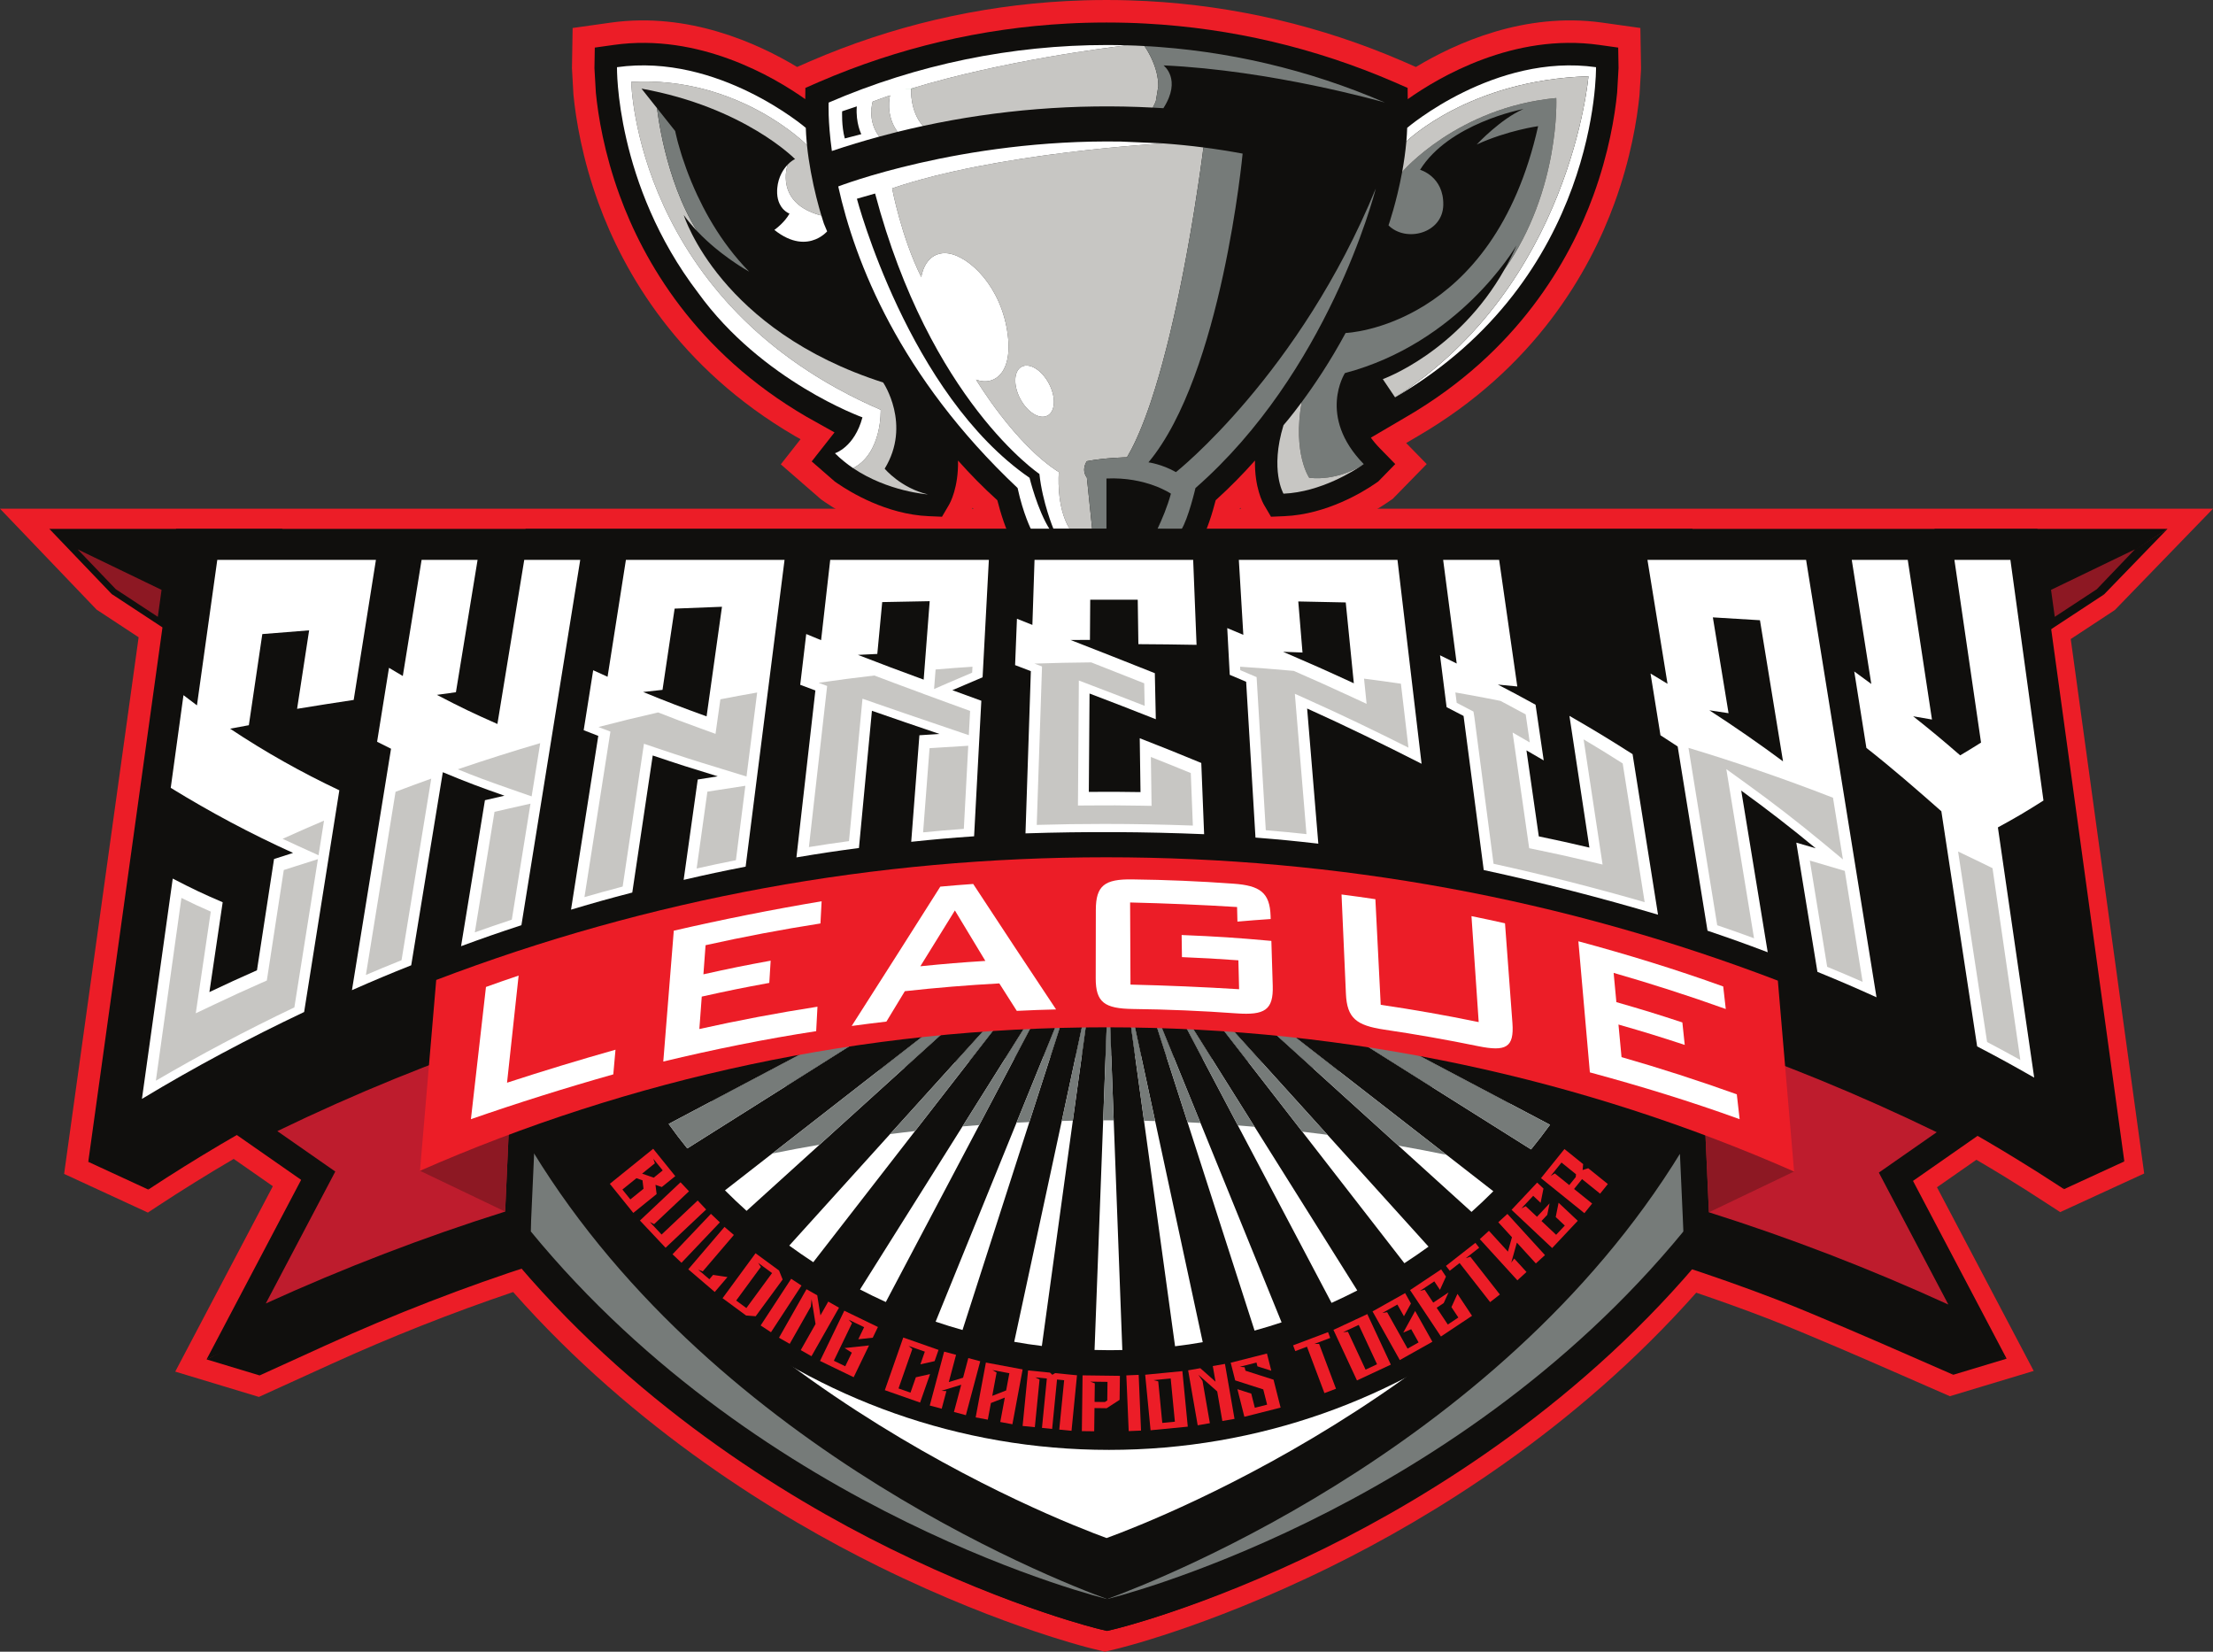 <svg width="268" height="200" viewBox="0 0 268 200" fill="none" xmlns="http://www.w3.org/2000/svg">
<rect x="0" y="0" width="268" height="200" fill="#333333" stroke="none"/>
<g clip-path="url(#clip0_16836_13488)">
<path d="M198.734 8.242L198.732 8.4L198.55 11.5C198.253 14.495 197.488 19.194 195.519 24.592C192.487 32.913 185.888 44.566 171.689 52.823L170.289 53.646L172.778 56.193L168.664 60.404L168.282 60.665C168.258 60.683 168.237 60.698 168.213 60.713L167.962 60.883C166.125 62.133 161.345 64.986 155.669 65.222L152.407 65.361L150.749 62.545C150.634 62.354 150.444 62.003 150.235 61.491C150.038 61.676 149.845 61.861 149.648 62.046C149.019 64.307 148.338 66.015 147.621 67.123L145.948 69.721L139.446 69.485V69.491L128.554 69.485L122.052 69.721L120.373 67.114C119.659 66.015 118.981 64.307 118.352 62.046C118.155 61.861 117.962 61.676 117.765 61.491C117.553 62.006 117.363 62.36 117.248 62.551L115.593 65.361L112.331 65.222C106.634 64.982 101.842 62.115 100.017 60.871V60.868L99.972 60.846L99.79 60.716C99.763 60.698 99.742 60.68 99.718 60.665L99.427 60.465L94.556 56.226L96.949 53.18L96.311 52.823C82.112 44.566 75.513 32.913 72.482 24.592C70.512 19.194 69.746 14.495 69.45 11.503L69.441 11.391L69.265 8.242C69.265 8.152 69.269 8.082 69.269 8.036L69.347 3.389L73.955 2.741C83.355 1.412 91.757 5.233 96.532 8.109L98.108 7.419C107.974 3.156 118.397 0.707 129.102 0.131C129.87 0.089 130.636 0.058 131.371 0.037C132.215 0.013 133.086 0.001 133.958 0.001H134.043C134.914 0.001 135.785 0.013 136.635 0.037C137.364 0.058 138.13 0.089 138.904 0.131C149.603 0.707 160.026 3.156 169.88 7.416L171.468 8.112C176.242 5.233 184.645 1.412 194.048 2.741L198.653 3.389L198.732 8.036C198.732 8.085 198.734 8.155 198.734 8.242Z" fill="#EC1D27"/>
<path d="M256.113 73.867L268 61.596H0L11.695 73.814L16.788 77.165L7.765 142.143L17.91 146.827L19.04 146.079C22.054 144.1 25.162 142.165 28.303 140.329L33.044 143.634L21.221 166.084L31.355 169.148L40.182 165.133C47.313 161.888 54.696 158.97 62.142 156.449C76.885 173.118 94.308 183.711 106.464 189.705C114.316 193.573 121.023 196.09 125.264 197.517C126.72 198.009 128.136 198.46 129.472 198.854C131.344 199.41 132.395 199.658 132.395 199.658L133.225 199.857L133.777 200L133.814 199.992L133.841 199.996L135.248 199.651C135.274 199.643 137.89 199.031 142.36 197.517C146.605 196.09 153.316 193.573 161.164 189.701C173.298 183.722 190.691 173.148 205.418 156.528C208.432 157.55 211.356 158.605 214.133 159.676C218.51 161.362 227.371 165.231 227.461 165.272L236.135 169.062L246.287 166.001L234.573 143.762L239.344 140.434C240.526 141.125 241.573 141.749 242.572 142.361C244.381 143.469 246.145 144.581 247.841 145.696C247.999 145.794 248.157 145.899 248.318 146.004L249.496 146.77L259.667 142.094L250.773 77.379L256.113 73.867Z" fill="#EC1D27"/>
<path d="M196.011 8.242L195.839 11.234C195.56 14.053 194.834 18.521 192.962 23.657C190.081 31.556 183.816 42.62 170.322 50.467L166.016 52.995C166.316 53.416 166.679 53.849 167.108 54.288L168.969 56.193L166.906 58.306L166.724 58.43C166.691 58.455 166.658 58.476 166.624 58.5L166.618 58.503C166.57 58.536 166.521 58.57 166.47 58.603C165.139 59.514 160.691 62.285 155.554 62.5L153.923 62.569L153.094 61.161C152.931 60.886 151.92 59.03 151.981 55.763C150.507 57.422 148.922 59.036 147.221 60.571C146.858 61.982 146.163 64.365 145.337 65.639L144.498 66.941L136.723 66.657V66.766H131.277V66.657L123.501 66.941L122.663 65.639C121.837 64.365 121.141 61.982 120.778 60.571C119.078 59.036 117.493 57.422 116.019 55.763C116.08 59.03 115.069 60.886 114.906 61.161L114.077 62.569L112.446 62.5C107.309 62.285 102.861 59.514 101.53 58.603C101.478 58.57 101.43 58.536 101.382 58.503L101.375 58.5C101.342 58.476 101.309 58.455 101.276 58.43L101.094 58.306L98.299 55.872L101.061 52.36L97.678 50.467C84.184 42.62 77.918 31.556 75.038 23.657C73.165 18.521 72.439 14.053 72.161 11.234L71.988 8.242C71.988 8.161 71.992 8.109 71.992 8.091L72.031 5.763L74.333 5.439C84.687 3.976 93.76 9.345 97.518 12.006C97.518 11.564 97.524 11.107 97.533 10.646L99.2 9.917C108.758 5.787 118.869 3.41 129.247 2.853C130.006 2.81 130.747 2.78 131.443 2.762C132.275 2.738 133.123 2.726 133.958 2.726H134.042C134.877 2.726 135.724 2.738 136.556 2.762C137.252 2.78 137.994 2.81 138.753 2.853C149.131 3.41 159.242 5.787 168.8 9.917L170.467 10.646C170.476 11.107 170.482 11.564 170.482 12.006C174.24 9.345 183.313 3.976 193.667 5.439L195.969 5.763L196.008 8.091C196.008 8.109 196.011 8.161 196.011 8.242Z" fill="#100F0D"/>
<path d="M140.276 10.437L139.98 12.224C139.941 12.333 139.898 12.439 139.85 12.548C139.78 12.709 139.699 12.869 139.608 13.029C130.289 12.539 120.91 13.278 111.779 15.252C110.187 13.502 110.333 10.81 110.336 10.731C121.551 7.313 134.316 5.739 136.47 5.487C137.181 5.505 137.889 5.536 138.594 5.575C138.616 5.605 138.942 6.05 139.299 6.759C139.351 6.859 139.402 6.965 139.454 7.077C139.532 7.243 139.611 7.422 139.683 7.61C139.732 7.734 139.78 7.861 139.829 7.994C139.874 8.124 139.919 8.261 139.962 8.403C140.001 8.542 140.04 8.684 140.077 8.83C140.198 9.338 140.276 9.881 140.276 10.437Z" fill="#C7C6C3"/>
<path d="M182.201 32.621C182.716 31.71 183.203 30.741 183.648 29.712C183.439 30.069 176.677 41.52 162.874 45.175C162.874 45.175 159.501 50.416 165.155 56.196C165.155 56.196 165.149 56.202 165.14 56.208C165.134 56.214 165.125 56.22 165.116 56.226C165.107 56.229 165.101 56.235 165.095 56.238C165.08 56.25 165.056 56.265 165.031 56.283C165.016 56.296 164.998 56.308 164.977 56.32C164.859 56.393 164.686 56.498 164.463 56.62L164.344 56.683C163.964 56.88 163.461 57.113 162.862 57.322C162.802 57.343 162.738 57.365 162.675 57.386C162.572 57.419 162.469 57.452 162.36 57.482C162.293 57.504 162.224 57.525 162.151 57.543C161.855 57.625 161.537 57.694 161.207 57.755C161.068 57.779 160.923 57.804 160.778 57.822C160.608 57.843 160.436 57.861 160.257 57.876C160.106 57.888 159.952 57.897 159.794 57.904C159.392 57.912 158.98 57.9 158.554 57.858C158.554 57.858 156.533 54.942 157.634 48.702V48.699C159.086 46.74 161.059 43.843 162.956 40.321C162.956 40.321 180.807 39.709 186.271 15.276C186.271 15.276 182.561 15.787 178.834 17.498C178.922 17.404 181.751 14.392 184.492 13.199C184.219 13.25 175.466 14.958 171.975 20.559C171.975 20.559 174.846 21.355 174.786 24.81C174.725 28.268 170.262 29.4 168.151 27.287C168.151 27.287 169.128 24.495 169.803 20.822C169.803 20.822 176.489 12.987 188.47 11.87C188.47 11.87 188.976 22.969 182.201 32.621Z" fill="#767B79"/>
<path d="M168.946 48.112C190.264 34.529 192.364 9.239 192.364 9.239C177.875 9.669 170.314 17.129 170.314 17.129C170.362 16.584 170.396 16.03 170.414 15.479C170.414 15.479 181.012 6.405 193.281 8.136C193.281 8.136 193.707 33.712 168.946 48.112Z" fill="white"/>
<path d="M140.888 13.102C140.461 13.074 140.034 13.05 139.608 13.029C139.699 12.868 139.78 12.708 139.85 12.548C139.898 12.439 139.94 12.333 139.98 12.224L140.276 10.437C140.276 9.88 140.198 9.338 140.077 8.83C140.04 8.684 140.001 8.542 139.962 8.403C139.919 8.26 139.874 8.124 139.828 7.994C139.783 7.861 139.735 7.734 139.683 7.609C139.611 7.422 139.532 7.243 139.454 7.077C139.402 6.964 139.35 6.858 139.299 6.759C138.942 6.05 138.615 5.605 138.594 5.575C148.53 6.107 158.393 8.391 167.715 12.417C167.3 12.299 153.985 8.506 140.906 7.918C140.906 7.918 143.151 9.59 140.888 13.102Z" fill="#767B79"/>
<path d="M164.977 56.32C164.087 56.935 159.976 59.587 155.434 59.778C155.434 59.778 153.764 56.941 155.434 51.485C155.434 51.485 156.321 50.48 157.634 48.702C156.533 54.942 158.554 57.858 158.554 57.858C158.98 57.901 159.392 57.913 159.794 57.904C159.951 57.898 160.106 57.888 160.257 57.876C160.435 57.861 160.608 57.843 160.777 57.822C160.923 57.804 161.068 57.779 161.207 57.755C161.537 57.694 161.855 57.625 162.151 57.543C162.224 57.525 162.293 57.504 162.36 57.483C162.469 57.453 162.571 57.419 162.675 57.386C162.738 57.365 162.801 57.343 162.862 57.322C163.461 57.114 163.963 56.88 164.344 56.683L164.462 56.62C164.686 56.498 164.859 56.393 164.977 56.32Z" fill="#C7C6C3"/>
<path d="M192.364 9.239C192.364 9.239 190.264 34.529 168.946 48.112L167.461 45.907C167.461 45.907 176.549 42.671 182.198 32.625L182.201 32.622C188.976 22.969 188.47 11.87 188.47 11.87C176.489 12.987 169.803 20.823 169.803 20.823C170.017 19.66 170.199 18.407 170.314 17.129C170.314 17.129 177.875 9.669 192.364 9.239Z" fill="#C7C6C3"/>
<path d="M108.699 15.966C107.961 16.148 107.223 16.341 106.487 16.541C104.965 14.588 105.689 12.299 105.689 12.299C106.378 12.039 107.077 11.791 107.791 11.549C107.791 11.549 107.165 13.901 108.699 15.966Z" fill="#C7C6C3"/>
<path d="M102.306 16.765C101.894 15.251 101.985 13.477 101.985 13.477L103.761 12.881C103.607 14.897 104.308 16.245 104.308 16.245L102.306 16.765ZM110.336 10.731C121.551 7.313 134.316 5.739 136.47 5.487C135.659 5.463 134.848 5.451 134.038 5.451C122.568 5.451 111.101 7.776 100.351 12.421C100.351 12.421 100.236 14.607 100.742 18.282C102.641 17.647 104.557 17.065 106.487 16.542C104.965 14.588 105.688 12.299 105.688 12.299C106.378 12.039 107.077 11.791 107.791 11.549C107.791 11.549 107.165 13.901 108.699 15.966C109.721 15.712 110.747 15.473 111.779 15.251C110.187 13.501 110.332 10.81 110.336 10.731Z" fill="white"/>
<path d="M126.855 50.325C125.896 50.833 124.416 49.922 123.554 48.287C122.689 46.652 122.765 44.914 123.727 44.406C124.686 43.897 126.165 44.811 127.028 46.446C127.893 48.081 127.817 49.819 126.855 50.325ZM140.872 17.365C140.872 17.365 120.598 18.491 108.039 22.808C108.039 22.808 109.153 28.725 111.57 33.56C111.57 33.56 111.906 30.744 114.32 30.653C116.735 30.563 120.771 33.957 121.872 39.504C122.97 45.051 120.465 46.825 118.202 45.968C118.202 45.968 122.849 53.761 128.229 57.165C128.229 57.165 127.863 61.382 129.542 64.04H132.262L131.623 57.833C130.888 56.825 131.623 55.844 131.623 55.844C133.823 55.417 136.482 55.372 136.482 55.372C136.667 55.057 136.852 54.721 137.033 54.373C137.103 54.24 137.169 54.103 137.239 53.964C137.26 53.919 137.284 53.873 137.306 53.828C137.378 53.68 137.451 53.531 137.52 53.377C137.605 53.198 137.69 53.013 137.771 52.826C137.856 52.638 137.938 52.447 138.02 52.254C138.119 52.017 138.219 51.775 138.319 51.527C138.379 51.372 138.443 51.215 138.504 51.055C138.525 51.003 138.546 50.949 138.564 50.897C138.624 50.743 138.682 50.588 138.74 50.431C138.845 50.152 138.948 49.871 139.048 49.583C139.127 49.359 139.205 49.132 139.284 48.902C139.29 48.887 139.296 48.868 139.302 48.853C139.345 48.726 139.387 48.596 139.429 48.469C140.077 46.522 140.676 44.418 141.229 42.25C141.296 41.993 141.362 41.732 141.426 41.472C141.46 41.342 141.49 41.211 141.523 41.081C141.586 40.821 141.65 40.56 141.714 40.297C141.995 39.119 142.264 37.932 142.518 36.755C142.576 36.494 142.63 36.231 142.685 35.97C142.739 35.71 142.794 35.446 142.848 35.189C142.927 34.799 143.006 34.411 143.084 34.023C143.163 33.639 143.238 33.254 143.311 32.873C143.35 32.673 143.387 32.476 143.426 32.279C143.508 31.847 143.589 31.416 143.668 30.992C143.668 30.99 143.668 30.984 143.671 30.98C143.716 30.738 143.762 30.496 143.804 30.257C143.847 30.012 143.892 29.773 143.934 29.53C143.956 29.412 143.977 29.291 143.998 29.173C144.04 28.94 144.079 28.707 144.122 28.477C144.143 28.34 144.167 28.204 144.191 28.074C144.264 27.644 144.337 27.22 144.407 26.808C144.476 26.393 144.542 25.991 144.606 25.597C144.636 25.4 144.667 25.204 144.7 25.013C144.884 23.862 145.042 22.814 145.181 21.894C145.202 21.74 145.223 21.588 145.244 21.443C145.266 21.298 145.287 21.159 145.308 21.019C145.308 21.019 145.308 21.019 145.308 21.016C145.326 20.88 145.347 20.744 145.366 20.613C145.402 20.35 145.438 20.105 145.468 19.878C145.468 19.866 145.472 19.854 145.474 19.845C145.493 19.721 145.508 19.602 145.523 19.49C145.568 19.151 145.607 18.863 145.641 18.624C145.65 18.555 145.659 18.488 145.665 18.427C145.674 18.358 145.683 18.294 145.689 18.237C145.692 18.225 145.692 18.212 145.695 18.204C145.698 18.185 145.698 18.167 145.701 18.152V18.14H145.704C145.704 18.119 145.707 18.098 145.71 18.079C145.71 18.061 145.713 18.043 145.717 18.028C145.717 18.025 145.717 18.019 145.719 18.016C145.729 17.937 145.735 17.886 145.738 17.864C145.738 17.855 145.738 17.852 145.738 17.852C144.095 17.64 142.473 17.48 140.872 17.365Z" fill="#C7C6C3"/>
<path d="M110.336 10.731H110.335" stroke="#2EAB48" stroke-width="1.333" stroke-miterlimit="10"/>
<path d="M110.336 10.731C110.336 10.73 110.336 10.73 110.336 10.73" stroke="#2EAB48" stroke-width="1.333" stroke-miterlimit="10"/>
<path d="M82.805 26.037C82.805 26.035 82.804 26.035 82.804 26.034" stroke="#2EAB48" stroke-width="1.333" stroke-miterlimit="10"/>
<path d="M94.201 22.267C94.17 22.427 94.146 22.594 94.131 22.763C94.146 22.594 94.167 22.427 94.201 22.267Z" fill="#F79421"/>
<path d="M95.614 25.864C95.414 26.221 95.16 26.548 94.902 26.83C95.157 26.548 95.411 26.221 95.611 25.864C95.614 25.864 95.614 25.864 95.614 25.864Z" fill="#F79421"/>
<path d="M100.058 28.131C99.998 28.192 99.913 28.271 99.804 28.358C99.913 28.268 99.998 28.189 100.058 28.131Z" fill="#F79421"/>
<path d="M106.654 49.619C76.885 36.769 76.447 9.91 76.447 9.91C89.465 9.178 97.725 17.561 97.725 17.561C97.84 18.691 98.007 19.79 98.197 20.822C98.603 23.045 99.123 24.946 99.468 26.1C93.78 24.625 95.344 20.068 95.389 19.939C95.389 19.935 95.389 19.935 95.389 19.935C95.728 19.581 96.061 19.357 96.285 19.266C96.285 19.266 90.171 12.99 77.687 10.731L79.569 13.101L79.572 13.105C79.584 13.205 79.814 15.321 80.516 18.191C81.239 21.131 82.458 24.858 84.446 28.013C83.862 27.399 83.302 26.739 82.803 26.036C82.87 26.251 87.239 40.003 106.953 46.316C106.953 46.316 110.408 51.394 107.138 56.75C107.138 56.75 109.053 59.075 112.375 59.868C112.375 59.868 107.54 59.538 103.314 56.686C106.856 54.848 106.654 49.619 106.654 49.619Z" fill="#C7C6C3"/>
<path d="M90.727 32.894C90.697 32.879 90.485 32.761 90.146 32.555C90.077 32.513 89.998 32.464 89.916 32.413C89.786 32.331 89.644 32.24 89.49 32.14C89.369 32.061 89.239 31.976 89.106 31.886C88.945 31.78 88.772 31.662 88.594 31.535C88.464 31.447 88.331 31.35 88.192 31.25C87.947 31.071 87.69 30.881 87.423 30.675C87.347 30.617 87.272 30.559 87.196 30.499C87.045 30.378 86.888 30.254 86.733 30.127C86.655 30.063 86.576 30 86.497 29.933C86.358 29.818 86.219 29.697 86.08 29.576C85.898 29.415 85.714 29.252 85.532 29.082C85.166 28.743 84.8 28.386 84.446 28.013C82.458 24.858 81.239 21.131 80.516 18.191C79.814 15.321 79.584 13.205 79.572 13.105L81.766 15.866C81.766 15.866 81.844 16.271 82.026 16.977C82.053 17.086 82.083 17.201 82.117 17.322C82.216 17.689 82.34 18.119 82.489 18.597C82.537 18.755 82.591 18.921 82.646 19.09C82.785 19.517 82.945 19.974 83.121 20.459C83.19 20.656 83.266 20.852 83.345 21.056C83.578 21.661 83.841 22.303 84.137 22.969C84.137 22.969 84.141 22.969 84.141 22.972C84.237 23.193 84.34 23.417 84.446 23.644C85.296 25.464 86.388 27.438 87.774 29.37C87.947 29.609 88.122 29.848 88.307 30.087C89.036 31.047 89.841 31.992 90.727 32.894Z" fill="#767B79"/>
<path d="M129.542 64.041H127.578C127.578 64.041 126.241 60.846 125.875 57.389C125.875 57.389 112.638 48.52 105.976 23.433L103.773 24.065C103.773 24.065 110.009 47.745 124.683 57.858C124.683 57.858 125.621 61.755 127.149 64.141H124.885C124.885 64.141 123.917 62.251 123.233 59.09C108.898 45.58 103.519 31.656 101.513 22.576C101.513 22.576 116.341 16.823 135.753 17.141L140.872 17.365C140.872 17.365 120.598 18.491 108.039 22.809C108.039 22.809 109.153 28.725 111.57 33.56C111.57 33.56 111.906 30.745 114.32 30.654C116.735 30.563 120.771 33.957 121.872 39.504C122.97 45.051 120.465 46.825 118.202 45.968C118.202 45.968 122.849 53.762 128.229 57.165C128.229 57.165 127.863 61.382 129.542 64.041Z" fill="white"/>
<path d="M166.614 22.818C166.363 23.799 160.778 45.081 144.775 59.096C144.775 59.096 143.901 62.836 143.045 64.162L140.168 64.056C140.718 62.899 141.372 61.355 141.801 59.778C141.801 59.778 138.809 57.719 133.995 57.943V64.041H132.262L131.623 57.834C130.888 56.826 131.623 55.844 131.623 55.844C133.823 55.418 136.482 55.372 136.482 55.372C136.667 55.057 136.852 54.721 137.033 54.373C137.103 54.24 137.169 54.103 137.239 53.964C137.26 53.919 137.284 53.874 137.306 53.828C137.378 53.68 137.451 53.531 137.52 53.377C137.605 53.198 137.69 53.013 137.771 52.826C137.856 52.638 137.938 52.447 138.02 52.254C138.119 52.017 138.219 51.775 138.319 51.527C138.379 51.372 138.443 51.215 138.504 51.055C138.525 51.003 138.546 50.949 138.564 50.897C138.624 50.743 138.682 50.588 138.74 50.431C138.845 50.152 138.948 49.871 139.048 49.583C139.127 49.359 139.205 49.132 139.284 48.902C139.29 48.887 139.296 48.869 139.302 48.854C139.345 48.726 139.387 48.596 139.429 48.469C140.077 46.522 140.676 44.418 141.229 42.25C141.296 41.993 141.362 41.732 141.426 41.472C141.459 41.342 141.49 41.211 141.523 41.081C141.586 40.821 141.65 40.56 141.714 40.297C141.995 39.119 142.264 37.932 142.518 36.755C142.576 36.494 142.63 36.231 142.685 35.971C142.739 35.71 142.794 35.447 142.848 35.189C142.927 34.799 143.006 34.411 143.084 34.023C143.163 33.639 143.238 33.254 143.311 32.873C143.35 32.673 143.387 32.476 143.426 32.28C143.511 31.847 143.589 31.417 143.668 30.993C143.668 30.99 143.668 30.984 143.671 30.98C143.716 30.738 143.762 30.496 143.804 30.257C143.847 30.012 143.892 29.773 143.934 29.53C143.956 29.412 143.977 29.291 143.998 29.173C144.04 28.94 144.079 28.707 144.122 28.477C144.143 28.34 144.167 28.204 144.191 28.074C144.264 27.644 144.337 27.22 144.406 26.808C144.476 26.393 144.542 25.991 144.606 25.598C144.636 25.401 144.666 25.204 144.7 25.013C144.884 23.865 145.045 22.815 145.181 21.895C145.202 21.74 145.223 21.589 145.244 21.443C145.266 21.298 145.287 21.156 145.308 21.019C145.308 21.019 145.308 21.019 145.308 21.016C145.326 20.877 145.347 20.744 145.366 20.614C145.402 20.35 145.438 20.105 145.468 19.878C145.468 19.866 145.471 19.854 145.474 19.845C145.493 19.721 145.507 19.602 145.523 19.49C145.571 19.151 145.607 18.864 145.641 18.625C145.65 18.555 145.659 18.488 145.665 18.427C145.677 18.343 145.686 18.27 145.695 18.204C145.698 18.186 145.698 18.167 145.701 18.152C145.701 18.146 145.701 18.143 145.704 18.14C145.704 18.119 145.707 18.098 145.71 18.079C145.71 18.061 145.713 18.043 145.716 18.028C145.716 18.025 145.716 18.019 145.719 18.016C145.729 17.937 145.735 17.886 145.738 17.865C145.741 17.855 145.741 17.852 145.741 17.852C147.308 18.055 148.887 18.304 150.485 18.6C150.485 18.6 147.977 45.338 139.081 55.984C139.081 55.984 140.691 56.19 142.412 57.167C142.412 57.167 157.395 45.308 166.614 22.818Z" fill="#767B79"/>
<path d="M126.855 50.325C125.896 50.834 124.416 49.922 123.554 48.287C122.689 46.652 122.765 44.914 123.727 44.406C124.686 43.897 126.165 44.811 127.027 46.446C127.893 48.081 127.817 49.819 126.855 50.325Z" fill="white"/>
<path d="M100.167 28.014V28.017C100.167 28.017 100.164 28.017 100.164 28.02C100.161 28.023 100.158 28.026 100.155 28.032C100.149 28.032 100.143 28.041 100.14 28.047C100.131 28.053 100.124 28.059 100.118 28.071C100.109 28.077 100.1 28.086 100.091 28.099C100.079 28.108 100.07 28.116 100.058 28.132C100.043 28.147 100.025 28.162 100.006 28.18C99.952 28.229 99.885 28.289 99.804 28.359C99.783 28.377 99.758 28.395 99.734 28.413C99.665 28.468 99.586 28.525 99.498 28.586C99.414 28.644 99.317 28.704 99.214 28.761C99.181 28.779 99.144 28.801 99.108 28.819C98.999 28.877 98.884 28.931 98.76 28.983C97.653 29.437 95.931 29.558 93.777 27.838C93.777 27.838 94.155 27.578 94.6 27.145C94.7 27.048 94.8 26.942 94.902 26.83C94.966 26.76 95.03 26.687 95.093 26.612C95.284 26.381 95.462 26.133 95.614 25.864C95.614 25.864 95.614 25.864 95.61 25.864C95.607 25.861 95.607 25.861 95.607 25.861C95.559 25.846 95.253 25.725 94.933 25.413C94.884 25.367 94.839 25.319 94.79 25.264C94.651 25.104 94.515 24.901 94.4 24.656C94.361 24.574 94.328 24.486 94.294 24.392C94.167 24.026 94.092 23.578 94.113 23.027C94.116 22.939 94.122 22.851 94.131 22.763C94.146 22.594 94.17 22.428 94.2 22.267C94.231 22.106 94.27 21.955 94.312 21.806C94.4 21.51 94.512 21.241 94.639 20.995C94.86 20.565 95.124 20.214 95.389 19.939C95.344 20.069 93.78 24.626 99.468 26.1H99.471C99.504 26.212 99.538 26.321 99.568 26.418C99.598 26.518 99.626 26.609 99.653 26.691C99.665 26.733 99.677 26.772 99.689 26.809C99.725 26.924 99.755 27.017 99.78 27.09L100.167 28.014Z" fill="white"/>
<path d="M100.167 28.014L99.78 27.09C99.746 26.993 99.704 26.857 99.653 26.69C99.704 26.857 99.749 26.993 99.783 27.09L100.167 28.014Z" fill="#FAF5B7"/>
<path d="M103.314 56.686C102.551 56.171 101.807 55.575 101.114 54.882C101.114 54.882 103.468 54.179 104.445 50.537C104.445 50.537 92.279 46.174 84.546 35.459C74.483 22.282 74.719 8.136 74.719 8.136C86.985 6.404 97.583 15.479 97.583 15.479C97.601 16.03 97.638 16.584 97.686 17.129C97.698 17.274 97.713 17.416 97.725 17.561C97.725 17.561 89.466 9.178 76.447 9.91C76.447 9.91 76.885 36.77 106.654 49.62C106.654 49.62 106.856 54.848 103.314 56.686Z" fill="white"/>
<path d="M13.523 71.926L5.974 64.039L26.388 73.89L13.523 71.926Z" fill="#100F0D"/>
<path d="M254.807 71.976H51.717V71.926H13.523L26.766 80.631L17.96 144.04C29.507 136.442 41.724 130.013 54.467 124.829L53.95 130.921C48.635 133.024 43.345 135.345 38.196 137.837L33.577 140.071L42.215 146.092L31.441 166.547L39.432 162.91C47.756 159.122 56.294 155.82 64.832 153.068V153.211L65.634 154.19C79.717 171.355 97.169 182.105 109.331 188.102C116.38 191.576 122.472 193.902 126.741 195.34C130.64 196.658 133.024 197.238 133.221 197.284L134.051 197.481L134.881 197.284C135.079 197.238 137.463 196.658 141.361 195.34C145.631 193.902 151.723 191.576 158.771 188.102C170.933 182.105 188.389 171.355 202.472 154.19L203.274 153.211V153.157C207.303 154.459 211.332 155.879 215.271 157.398C219.703 159.108 228.61 162.995 228.698 163.034L236.548 166.466L225.88 146.213L234.5 140.198L229.895 137.961C224.729 135.452 219.438 133.119 214.141 131.016C213.965 128.972 213.792 126.925 213.618 124.878C217.857 126.603 222.029 128.462 226.126 130.449C227.369 131.05 228.601 131.664 229.827 132.294C234.696 134.771 239.46 137.435 244.101 140.277C245.888 141.369 247.657 142.486 249.408 143.634C249.592 143.751 249.776 143.871 249.959 143.991L241.282 80.866L254.807 71.976Z" fill="#100F0D"/>
<path d="M34.226 64.039H5.974L22.276 74.755L34.226 64.039Z" fill="#100F0D"/>
<path d="M134.073 188.741L60.506 127.508V150.43L61.358 151.471C76.326 169.714 94.874 181.139 107.801 187.513C115.292 191.205 121.766 193.677 126.304 195.205C130.447 196.606 132.981 197.222 133.191 197.271L134.073 197.481L134.955 197.271C135.165 197.222 137.699 196.606 141.842 195.205C146.38 193.677 152.854 191.205 160.346 187.513C173.272 181.139 191.824 169.714 206.792 151.471L207.644 150.43V127.508L134.073 188.741Z" fill="#100F0D"/>
<path d="M234.243 64.039H262.495L246.193 74.755L234.243 64.039Z" fill="#100F0D"/>
<path d="M64.26 149.084C92.586 183.615 134.075 193.624 134.075 193.624L64.26 135.517V149.084Z" fill="#767B79"/>
<path d="M134.075 193.624C134.075 193.624 175.563 183.615 203.889 149.084V135.517L134.075 193.624Z" fill="#767B79"/>
<path d="M205.663 135.922C184.474 174.102 140.6 191.242 134.075 193.624C127.55 191.242 83.675 174.102 62.486 135.922H205.663Z" fill="#100F0D"/>
<path d="M205.601 128.537C184.412 166.717 140.538 183.857 134.013 186.238C127.487 183.857 83.613 166.717 62.424 128.537H205.601Z" fill="white"/>
<path d="M243.008 164.517L234.665 160.87C234.571 160.829 225.105 156.698 220.395 154.88C215.67 153.058 210.824 151.36 205.994 149.839L203.866 149.167L203.768 146.936C203.66 144.539 203.554 142.147 203.446 139.754C181.189 131.679 157.825 127.585 133.962 127.585C110.17 127.585 86.874 131.653 64.684 139.683L64.26 149.084L62.132 149.753C52.517 152.776 42.886 156.472 33.51 160.739L25.017 164.604L36.468 142.864L27.287 136.464L32.197 134.09C37.669 131.442 43.291 128.975 48.94 126.74L49.818 116.392L51.695 115.679C77.922 105.68 105.599 100.613 133.962 100.613C162.408 100.613 190.156 105.71 216.439 115.761L218.312 116.475L218.481 118.473C218.717 121.264 218.954 124.054 219.194 126.841C224.824 129.076 230.446 131.555 235.937 134.222L240.832 136.599L231.67 142.992L243.008 164.517Z" fill="#100F0D"/>
<path d="M212.403 97.407C212.403 104.168 211.544 110.73 209.934 116.983C201.248 150.674 170.682 175.562 134.302 175.562C97.854 175.562 67.232 150.573 58.618 116.78C57.042 110.587 56.201 104.097 56.201 97.407C56.201 85.471 58.873 74.158 63.659 64.039H204.946C209.731 74.158 212.403 85.471 212.403 97.407Z" fill="#100F0D"/>
<path d="M80.257 141.722L79.117 140.308L79.307 140.861L77.76 142.111L79.169 142.6L80.257 141.722ZM75.374 144.038L76.338 145.233L77.931 143.945L77.894 143.63L77.806 142.918L77.075 142.664L75.374 144.038ZM74.435 142.873C75.456 142.049 76.477 141.224 77.498 140.399C78.034 139.966 78.569 139.534 79.104 139.101L80.838 141.252C81.152 141.64 81.465 142.028 81.778 142.416C81.463 142.67 80.463 143.478 80.147 143.733L79.38 143.466L79.479 144.273L79.517 144.588L78.146 145.695C77.662 146.086 77.178 146.477 76.695 146.867L76.526 146.658C75.635 145.553 74.744 144.448 73.852 143.343L74.435 142.873Z" fill="#EC1D27"/>
<path d="M84.491 145.365C84.833 145.729 85.174 146.092 85.516 146.455C83.879 147.999 82.241 149.543 80.603 151.087C79.91 150.351 78.192 148.525 77.499 147.79C79.137 146.246 80.775 144.702 82.413 143.158L83.439 144.248L79.215 148.23L78.692 147.966L80.121 149.485L84.491 145.365Z" fill="#EC1D27"/>
<path d="M86.095 146.98C86.456 147.324 86.817 147.667 87.178 148.011C86.626 148.592 83.081 152.325 82.528 152.906L81.445 151.875L86.095 146.98Z" fill="#EC1D27"/>
<path d="M87.405 155.448C87.123 155.779 86.84 156.109 86.558 156.44L83.352 153.697L87.738 148.563L88.875 149.536C88.545 149.922 85.435 153.563 85.105 153.949L84.557 153.743L85.907 154.898L86.357 154.372L87.429 154.534L88.1 154.635L87.405 155.448Z" fill="#EC1D27"/>
<path d="M90.388 158.388C91.425 156.975 92.461 155.563 93.499 154.15L91.819 152.916L92.144 153.402C91.183 154.711 90.112 156.171 89.152 157.479L90.388 158.388ZM87.504 157.196C88.835 155.381 90.167 153.567 91.499 151.752L94.348 153.847L94.781 154.931L94.704 155.037C93.667 156.449 92.552 157.967 91.516 159.38L90.353 159.29L87.504 157.196Z" fill="#EC1D27"/>
<path d="M95.813 154.844C96.23 155.117 96.647 155.39 97.064 155.663C96.626 156.335 93.808 160.645 93.368 161.316L92.117 160.497L95.813 154.844Z" fill="#EC1D27"/>
<path d="M97.669 156.107L98.971 156.846L99.121 157.792L99.356 159.277L100.305 157.604C100.739 157.85 101.173 158.097 101.606 158.343L99.732 161.647C99.245 162.505 98.758 163.362 98.273 164.219L96.971 163.48L98.764 160.32L98.379 157.889L98.286 157.303L98.199 158.206L95.637 162.722L94.336 161.982L97.669 156.107Z" fill="#EC1D27"/>
<path d="M102.855 160.889C102.23 162.182 101.605 163.475 100.98 164.769L102.361 165.437L103.159 163.786L102.277 163.232L105.242 162.914C104.94 163.537 103.683 166.139 103.382 166.762L99.308 164.791L99.615 164.155C100.275 162.789 101.586 160.076 102.246 158.71L104.974 160.03C105.423 160.247 105.871 160.464 106.32 160.681C106.111 161.114 105.902 161.547 105.693 161.979L103.941 162.167L104.648 160.703L102.772 159.795L103.18 160.215L102.855 160.889Z" fill="#EC1D27"/>
<path d="M110.238 164.053C109.764 165.409 109.289 166.765 108.814 168.121L110.262 168.629L110.912 166.771L112.633 166.385L112.527 166.687C112.402 167.043 111.551 169.474 111.427 169.831L107.155 168.332L107.388 167.666C107.889 166.234 108.885 163.389 109.387 161.957L112.247 162.959C112.718 163.124 113.188 163.289 113.659 163.454C113.5 163.908 113.341 164.362 113.183 164.816L111.462 165.2L112 163.666L110.032 162.976L110.486 163.346L110.238 164.053Z" fill="#EC1D27"/>
<path d="M116.631 166.821L117.264 164.446C117.746 164.575 118.228 164.703 118.709 164.832C118.503 165.607 117.177 170.584 116.97 171.359L115.525 170.973L116.404 167.674L114 168.409L114.611 168.446L114.042 170.577L112.597 170.191L114.337 163.665L115.782 164.05L114.903 167.35L116.631 166.821Z" fill="#EC1D27"/>
<path d="M121.847 168.362L122.236 166.279L120.187 165.896L120.691 166.194C120.515 167.136 120.339 168.078 120.164 169.021L121.847 168.362ZM121.135 172.184C121.318 171.199 121.502 170.214 121.686 169.229L120.002 169.887C119.877 170.559 119.751 171.231 119.626 171.902L118.156 171.627C118.4 170.316 119.15 166.299 119.395 164.987L123.844 165.818C123.431 168.032 123.018 170.245 122.605 172.459L121.135 172.184Z" fill="#EC1D27"/>
<path d="M126.185 172.897L126.776 166.919L125.365 166.78L125.893 167.033L125.322 172.812L123.839 172.665L124.503 165.942L127.157 166.205L127.442 166.469L127.774 166.266L128.945 166.382C129.439 166.43 129.933 166.479 130.428 166.528C130.395 166.855 129.796 172.924 129.764 173.251L128.28 173.105L128.871 167.126L128.008 167.041L127.417 173.019L126.185 172.897Z" fill="#EC1D27"/>
<path d="M132.584 167.504L132.555 169.75L133.802 169.766L134.092 169.58L134.12 167.324L132.037 167.297L132.584 167.504ZM131.101 166.537L135.625 166.595L135.588 169.503C135.065 169.841 134.542 170.179 134.019 170.518L132.546 170.499L132.51 173.309L131.015 173.29L131.101 166.537Z" fill="#EC1D27"/>
<path d="M136.403 166.541C136.901 166.52 137.399 166.499 137.897 166.477C137.93 167.279 138.148 172.424 138.182 173.225L136.688 173.288L136.403 166.541Z" fill="#EC1D27"/>
<path d="M141.773 166.915L139.699 167.117L140.266 167.263C140.422 168.878 140.598 170.681 140.755 172.296L142.282 172.148C142.112 170.404 141.943 168.659 141.773 166.915ZM143.189 166.025C143.222 166.357 143.81 172.415 143.843 172.748C142.837 172.846 140.343 173.088 139.338 173.186C139.121 170.945 138.903 168.704 138.685 166.464L141.7 166.17C142.197 166.122 142.693 166.073 143.189 166.025Z" fill="#EC1D27"/>
<path d="M143.887 165.928L145.361 165.671L146.078 166.306L147.203 167.303L146.873 165.408C147.365 165.322 147.856 165.237 148.347 165.151L148.998 168.894C149.167 169.865 149.336 170.836 149.504 171.808L148.03 172.064L147.408 168.485L145.567 166.853L145.122 166.459L145.629 167.211L146.519 172.328L145.044 172.584L143.887 165.928Z" fill="#EC1D27"/>
<path d="M151.531 168.749L151.963 170.461L153.451 170.085C153.295 169.469 153.139 168.852 152.984 168.236L151.262 167.685L149.584 167.147L149.043 165.005C150.022 164.757 151.001 164.51 151.98 164.262C152.464 164.14 152.947 164.018 153.43 163.895C153.597 164.556 153.79 165.319 153.957 165.98L152.279 165.443L152.163 164.987L150.143 165.499L150.725 165.557L150.831 165.975L152.552 166.526L154.23 167.063L154.662 168.774C154.803 169.33 154.943 169.887 155.084 170.444C153.85 170.756 151.93 171.241 150.696 171.553L149.853 168.211L151.531 168.749Z" fill="#EC1D27"/>
<path d="M161.095 162.005L159.163 162.734L159.747 162.727L161.793 168.16L160.393 168.688L158.278 163.068L156.861 163.602L156.597 162.902C157.069 162.723 160.358 161.484 160.831 161.305L161.095 162.005Z" fill="#EC1D27"/>
<path d="M164.546 160.429L162.657 161.309L163.239 161.258C163.924 162.729 164.688 164.371 165.373 165.842L166.763 165.194C166.024 163.606 165.285 162.017 164.546 160.429ZM165.585 159.118C165.726 159.421 168.294 164.938 168.434 165.241C167.519 165.668 165.248 166.726 164.333 167.152C163.384 165.112 162.433 163.071 161.484 161.031L164.229 159.75C164.682 159.54 165.133 159.329 165.585 159.118Z" fill="#EC1D27"/>
<path d="M168.352 159.541C169.054 160.794 169.756 162.047 170.459 163.299L171.796 162.548L170.9 160.949L169.942 161.356L171.377 158.741C171.716 159.345 173.128 161.866 173.467 162.469L169.52 164.685L169.175 164.069C168.433 162.746 166.96 160.117 166.218 158.794L168.86 157.31C169.295 157.066 169.73 156.823 170.165 156.578C170.4 156.997 170.635 157.416 170.869 157.836L170.021 159.381L169.226 157.963L167.409 158.984L167.986 158.889L168.352 159.541Z" fill="#EC1D27"/>
<path d="M173.569 157.731L175.421 156.497L174.837 157.785L173.983 158.353L175.332 160.382L176.609 159.532L175.773 158.275L176.355 156.992L176.502 156.67L178.268 159.325L174.501 161.834L170.763 156.212L173.284 154.532C173.7 154.256 174.115 153.979 174.529 153.703C174.723 153.995 174.917 154.287 175.111 154.578L174.382 156.183L173.699 155.155L171.964 156.31L172.533 156.172L173.569 157.731Z" fill="#EC1D27"/>
<path d="M179.133 151.082L177.506 152.355L178.062 152.174L181.638 156.747L180.459 157.669L176.762 152.938L175.568 153.872L175.108 153.282C175.505 152.971 178.274 150.804 178.673 150.492L179.133 151.082Z" fill="#EC1D27"/>
<path d="M183.102 149.813L181.446 147.998C181.814 147.662 182.182 147.325 182.55 146.989C183.091 147.581 186.56 151.384 187.101 151.977L185.996 152.986L183.696 150.465L183.017 152.887L183.378 152.392L184.863 154.021L183.759 155.03L179.209 150.042L180.313 149.033L182.614 151.555L183.102 149.813Z" fill="#EC1D27"/>
<path d="M186.132 147.336L187.656 145.714L187.379 147.101L186.677 147.848L188.451 149.517L189.501 148.399L188.402 147.365L188.679 145.983L188.748 145.636L191.071 147.822L187.971 151.12L183.055 146.494L185.129 144.286C185.471 143.922 185.813 143.559 186.154 143.195C186.409 143.435 186.664 143.675 186.918 143.915L186.574 145.644L185.674 144.798L184.247 146.317L184.769 146.053L186.132 147.336Z" fill="#EC1D27"/>
<path d="M190.858 142.184L189.103 140.768L187.794 142.391L188.295 142.088L190.043 143.499L190.827 142.527L190.858 142.184ZM192.813 145.733L191.875 146.899L186.619 142.659L189.459 139.132C189.981 139.553 191.202 140.538 191.723 140.958C191.7 141.197 191.679 141.436 191.657 141.674L192.034 141.555L192.342 141.458L193.041 142.021C193.599 142.472 194.157 142.922 194.715 143.372L193.776 144.538C193.047 143.949 192.318 143.361 191.589 142.773C191.268 143.172 190.947 143.57 190.626 143.969L192.813 145.733Z" fill="#EC1D27"/>
<path d="M257.262 140.631C257.067 140.503 256.871 140.376 256.676 140.252C254.815 139.031 252.934 137.844 251.035 136.683C246.104 133.663 241.04 130.832 235.864 128.199C234.562 127.53 233.252 126.877 231.931 126.238C224.8 122.779 217.459 119.684 209.934 116.983C199.06 113.077 187.793 109.986 176.214 107.785C172.086 107 167.92 106.328 163.716 105.772C153.995 104.487 144.075 103.822 134.002 103.822C107.801 103.822 82.417 108.296 58.618 116.78C41.762 122.79 25.695 130.809 10.689 140.684L21.333 64.039H246.734L257.262 140.631Z" fill="#100F0D"/>
<path d="M26.314 67.793C32.718 67.793 39.122 67.793 45.526 67.793C44.628 73.446 43.731 79.099 42.833 84.752C40.085 85.167 38.714 85.383 35.978 85.829C36.561 82.027 36.853 80.126 37.436 76.325C35.166 76.501 34.033 76.592 31.767 76.778C31.223 80.456 30.68 84.134 30.136 87.813C29.227 87.979 28.773 88.063 27.865 88.233C32.084 91.041 36.511 93.534 41.095 95.695C39.674 104.644 38.252 113.592 36.831 122.541C30.122 125.721 23.545 129.221 17.189 133.061C18.432 124.169 19.675 115.276 20.919 106.384C23.323 107.634 24.532 108.203 26.967 109.251C26.431 112.877 25.895 116.502 25.359 120.128C27.652 119.041 28.804 118.513 31.12 117.487C31.809 112.997 32.498 108.506 33.187 104.016C34.107 103.717 34.568 103.569 35.49 103.277C30.337 100.942 25.496 98.363 20.676 95.397C21.191 91.657 21.705 87.916 22.219 84.176C22.871 84.679 23.198 84.925 23.851 85.409C24.672 79.538 25.493 73.665 26.314 67.793Z" fill="white"/>
<path d="M70.268 67.793C67.894 82.539 65.519 97.285 63.144 112.03C60.208 112.995 58.746 113.503 55.836 114.571C56.8 108.678 57.764 102.786 58.727 96.894C59.673 96.673 60.146 96.564 61.093 96.349C58.072 95.294 56.581 94.732 53.627 93.506C52.351 101.299 51.075 109.091 49.799 116.884C46.913 118.037 45.477 118.64 42.623 119.896C44.201 110.151 45.778 100.407 47.355 90.663C46.678 90.331 46.341 90.162 45.667 89.817C46.244 86.236 46.532 84.445 47.108 80.865C47.776 81.268 48.11 81.467 48.78 81.856C49.539 77.169 50.298 72.481 51.057 67.793C53.769 67.793 55.125 67.793 57.837 67.793C56.962 73.136 56.088 78.478 55.213 83.82C54.29 83.946 53.828 84.009 52.907 84.138C55.812 85.655 57.276 86.354 60.237 87.665C61.321 81.041 62.404 74.417 63.488 67.793C66.2 67.793 67.556 67.793 70.268 67.793Z" fill="white"/>
<path d="M77.886 83.791C80.924 85.031 82.459 85.615 85.57 86.744C86.191 82.319 86.812 77.895 87.433 73.471C85.138 73.555 83.992 73.6 81.699 73.695C81.112 77.63 80.819 79.598 80.232 83.532C79.293 83.634 78.824 83.686 77.886 83.791ZM95.011 67.793C93.439 80.174 91.869 92.556 90.298 104.938C87.288 105.528 85.786 105.849 82.792 106.541C83.361 102.49 83.929 98.439 84.498 94.389C85.466 94.23 85.951 94.153 86.92 94.002C83.73 93.028 82.156 92.53 79.046 91.48C78.221 97.011 77.396 102.542 76.571 108.074C73.593 108.852 72.109 109.267 69.153 110.148C70.253 103.134 71.354 96.12 72.454 89.106C71.745 88.835 71.391 88.698 70.686 88.419C71.146 85.514 71.377 84.062 71.837 81.157C72.531 81.478 72.879 81.636 73.578 81.948C74.318 77.23 75.059 72.511 75.799 67.793C82.203 67.793 88.607 67.793 95.011 67.793Z" fill="white"/>
<path d="M111.859 82.295C112.151 78.495 112.297 76.595 112.588 72.795C110.288 72.834 109.138 72.856 106.838 72.905C106.6 75.417 106.482 76.672 106.244 79.183C105.305 79.227 104.836 79.25 103.897 79.298C107.042 80.517 108.634 81.11 111.859 82.295ZM119.753 67.793C119.5 72.532 119.247 77.272 118.994 82.012C117.536 82.625 116.803 82.937 115.332 83.572C116.729 84.083 117.431 84.338 118.842 84.851C118.55 90.322 118.258 95.793 117.966 101.264C114.917 101.479 113.394 101.613 110.351 101.931C110.682 97.631 111.012 93.331 111.342 89.03C112.314 88.964 112.8 88.933 113.774 88.874C110.46 87.747 108.824 87.193 105.593 86.067C105.069 91.606 104.545 97.144 104.021 102.682C100.987 103.086 99.472 103.313 96.45 103.82C97.215 97.082 97.98 90.344 98.745 83.607C98.009 83.334 97.641 83.197 96.909 82.92C97.2 80.461 97.345 79.231 97.636 76.771C98.354 77.072 98.715 77.221 99.437 77.517C99.879 73.627 100.099 71.683 100.541 67.793C106.945 67.793 113.349 67.793 119.753 67.793Z" fill="white"/>
<path d="M125.284 67.793C131.688 67.793 138.092 67.793 144.496 67.793C144.66 71.909 144.742 73.967 144.906 78.082C142.089 78.033 140.68 78.016 137.861 77.999C137.831 75.848 137.815 74.772 137.784 72.621C135.482 72.614 134.331 72.613 132.029 72.617C132.015 74.563 132.008 75.536 131.994 77.482C131.056 77.485 130.588 77.487 129.65 77.493C133.055 78.823 136.458 80.157 139.853 81.513C139.9 83.743 139.924 84.859 139.972 87.089C136.727 85.805 135.122 85.188 131.946 83.977C131.918 87.947 131.889 91.917 131.859 95.887C134.363 95.866 135.615 95.871 138.119 95.912C138.082 93.303 138.063 91.999 138.025 89.39C140.978 90.545 142.469 91.14 145.478 92.385C145.615 95.835 145.684 97.56 145.822 101.01C138.596 100.708 131.419 100.675 124.189 100.911C124.405 94.362 124.622 87.814 124.839 81.266C124.073 80.974 123.692 80.828 122.931 80.537C123.021 78.291 123.066 77.169 123.155 74.923C123.901 75.221 124.274 75.37 125.024 75.668C125.128 72.518 125.18 70.943 125.284 67.793Z" fill="white"/>
<path d="M163.952 82.735C163.56 78.82 163.364 76.862 162.973 72.947C160.674 72.894 159.524 72.871 157.224 72.828C157.429 75.302 157.531 76.539 157.736 79.012C156.796 78.974 156.326 78.956 155.386 78.922C158.777 80.382 160.491 81.138 163.952 82.735ZM169.238 67.793C170.211 76.023 171.184 84.253 172.157 92.483C167.58 90.156 162.98 87.899 158.297 85.792C158.749 91.247 159.2 96.702 159.652 102.157C156.612 101.811 155.089 101.663 152.042 101.42C151.665 95.131 151.288 88.842 150.911 82.553C150.115 82.213 149.717 82.045 148.925 81.711C148.804 79.448 148.744 78.316 148.623 76.053C149.4 76.377 149.789 76.54 150.57 76.869C150.353 73.239 150.244 71.424 150.027 67.793C156.43 67.793 162.834 67.793 169.238 67.793Z" fill="white"/>
<path d="M190.063 86.682C193.105 88.44 194.635 89.362 197.709 91.318C198.736 97.798 199.763 104.277 200.79 110.757C193.806 108.685 186.804 106.891 179.683 105.349C178.869 99.13 178.055 92.91 177.242 86.692C176.418 86.259 176.007 86.046 175.187 85.626C174.869 83.114 174.709 81.859 174.39 79.347C175.197 79.741 175.601 79.94 176.411 80.344C175.864 76.16 175.316 71.977 174.769 67.793C177.481 67.793 178.837 67.793 181.549 67.793C182.282 72.903 183.016 78.012 183.748 83.122C182.808 83.028 182.338 82.982 181.397 82.893C183.215 83.84 184.128 84.327 185.96 85.334C186.355 88.03 186.552 89.378 186.947 92.075C186.11 91.582 185.693 91.34 184.859 90.862C185.357 94.332 185.855 97.803 186.353 101.274C188.809 101.787 190.035 102.058 192.48 102.631C191.674 97.315 190.868 91.998 190.063 86.682Z" fill="white"/>
<path d="M207.009 86.007C210.04 87.97 213.029 90.04 215.929 92.19C214.998 86.494 214.068 80.798 213.136 75.102C210.856 74.958 209.715 74.889 207.432 74.755C208.066 78.623 208.699 82.49 209.333 86.358C208.404 86.216 207.94 86.145 207.009 86.007ZM218.722 67.793C221.564 85.448 224.407 103.103 227.249 120.758C224.404 119.474 222.972 118.858 220.095 117.677C219.243 112.462 218.391 107.247 217.538 102.032C218.48 102.302 218.95 102.44 219.89 102.718C216.967 100.296 213.944 97.956 210.869 95.733C211.938 102.257 213.006 108.782 214.075 115.306C211.173 114.211 209.715 113.689 206.785 112.696C205.58 105.26 204.376 97.824 203.171 90.388C202.337 89.837 201.92 89.566 201.087 89.031C200.605 86.04 200.365 84.544 199.883 81.553C200.705 82.044 201.117 82.293 201.942 82.799C201.132 77.797 200.321 72.795 199.511 67.793C205.915 67.793 212.319 67.793 218.722 67.793Z" fill="white"/>
<path d="M236.684 67.793C239.396 67.793 240.752 67.793 243.464 67.793C244.8 77.507 246.135 87.22 247.47 96.933C245.271 98.331 244.168 98.978 241.95 100.187C243.415 110.287 244.881 120.386 246.347 130.486C243.603 128.922 242.221 128.165 239.438 126.704C237.993 117.213 236.548 107.723 235.103 98.232C232.128 95.608 229.146 93.01 226.024 90.559C225.437 86.857 225.143 85.006 224.555 81.305C225.381 81.901 225.794 82.204 226.62 82.819C225.831 77.811 225.042 72.802 224.253 67.793C226.966 67.793 228.322 67.793 231.034 67.793C232.012 74.237 232.99 80.682 233.967 87.126C233.056 86.966 232.6 86.887 231.687 86.731C233.965 88.544 235.105 89.488 237.382 91.461C238.395 90.862 238.9 90.554 239.909 89.918C238.834 82.543 237.759 75.168 236.684 67.793Z" fill="white"/>
<path d="M193.303 126.928C192.727 128.088 192.12 129.23 191.478 130.348C190.321 132.369 189.061 134.319 187.707 136.196C186.973 137.21 186.211 138.204 185.414 139.176C183.984 140.944 182.456 142.635 180.847 144.245C179.989 145.104 179.107 145.936 178.202 146.745C176.54 148.235 174.803 149.64 172.997 150.951C172.042 151.648 171.068 152.314 170.074 152.96C168.233 154.152 166.331 155.255 164.37 156.261C163.346 156.787 162.309 157.286 161.253 157.762C159.285 158.641 157.27 159.43 155.206 160.119C154.126 160.479 153.036 160.812 151.93 161.117C149.877 161.686 147.785 162.158 145.654 162.522C144.548 162.715 143.43 162.882 142.305 163.013C140.206 163.269 138.075 163.424 135.917 163.47C135.406 163.482 134.892 163.489 134.378 163.489C133.767 163.489 133.16 163.482 132.553 163.462C130.399 163.404 128.272 163.242 126.172 162.979H126.168C125.043 162.843 123.929 162.673 122.823 162.476C120.701 162.1 118.612 161.62 116.563 161.044C115.464 160.738 114.378 160.401 113.307 160.038C111.246 159.341 109.235 158.548 107.274 157.658C106.219 157.178 105.179 156.675 104.154 156.141C102.205 155.131 100.314 154.028 98.489 152.836C97.499 152.19 96.532 151.516 95.581 150.823C93.786 149.508 92.062 148.107 90.41 146.617C89.517 145.816 88.647 144.988 87.796 144.137C86.192 142.523 84.668 140.828 83.233 139.056C82.452 138.092 81.698 137.105 80.975 136.095C79.626 134.222 78.373 132.276 77.224 130.26C78.144 129.88 79.065 129.505 79.985 129.13C89.908 125.086 99.831 121.045 109.749 117.002H162.471C166.528 118.31 170.585 119.617 174.641 120.926C180.859 122.934 187.077 124.939 193.303 126.928Z" fill="#100F0D"/>
<path d="M155.204 160.121C154.127 160.478 153.035 160.812 151.931 161.116C149.221 152.699 146.519 144.293 143.817 135.895C142.964 133.251 142.116 130.606 141.264 127.962C140.367 125.175 139.47 122.388 138.573 119.601C138.614 119.586 138.656 119.571 138.693 119.556C138.904 120.067 139.114 120.57 139.324 121.081C140.262 123.387 141.2 125.69 142.135 127.996C143.22 130.655 144.301 133.314 145.382 135.973C146.785 139.422 148.189 142.87 149.589 146.318C151.462 150.918 153.331 155.523 155.204 160.121Z" fill="white"/>
<path d="M135.916 163.471C135.406 163.482 134.891 163.49 134.377 163.49C133.765 163.49 133.161 163.482 132.553 163.463C132.902 154.186 133.248 144.92 133.597 135.658C133.694 133.048 133.792 130.441 133.889 127.834C133.987 125.205 134.088 122.576 134.186 119.947H134.283C134.381 122.576 134.482 125.205 134.58 127.838C134.677 130.445 134.775 133.051 134.873 135.662C135.222 144.92 135.567 154.19 135.916 163.471Z" fill="white"/>
<path d="M172.998 150.952C172.041 151.647 171.069 152.312 170.074 152.958C165.949 147.639 161.828 142.332 157.707 137.029C155.512 134.197 153.312 131.369 151.117 128.54C148.234 124.826 145.352 121.115 142.469 117.4L142.533 117.325C142.649 117.43 142.773 117.528 142.878 117.644C146.207 121.325 149.54 125.01 152.869 128.69C155.501 131.598 158.128 134.501 160.759 137.408C164.838 141.923 168.922 146.438 172.998 150.952Z" fill="white"/>
<path d="M145.655 162.521C144.548 162.716 143.43 162.881 142.304 163.013C141.05 153.905 139.797 144.804 138.543 135.711C138.183 133.096 137.823 130.482 137.462 127.868C137.091 125.16 136.719 122.452 136.348 119.744C136.377 119.736 136.411 119.729 136.441 119.725C137.027 122.444 137.613 125.16 138.198 127.879C138.761 130.501 139.328 133.123 139.891 135.744C141.809 144.665 143.73 153.593 145.655 162.521Z" fill="white"/>
<path d="M164.369 156.259C163.345 156.785 162.309 157.285 161.254 157.762C157.467 150.588 153.688 143.429 149.908 136.274C148.478 133.569 147.052 130.862 145.622 128.157C143.922 124.938 142.225 121.716 140.525 118.497C140.562 118.474 140.596 118.456 140.63 118.437C141.249 119.421 141.869 120.405 142.488 121.389L146.778 128.229C148.493 130.967 150.212 133.701 151.931 136.439C155.819 142.64 159.715 148.845 163.607 155.046C163.863 155.452 164.118 155.854 164.369 156.259Z" fill="white"/>
<path d="M132.118 119.744C131.746 122.448 131.375 125.153 131.003 127.857C130.643 130.471 130.282 133.085 129.922 135.699C128.672 144.785 127.422 153.875 126.172 162.979H126.169C125.043 162.844 123.928 162.675 122.825 162.476C124.746 153.563 126.664 144.646 128.582 135.733C129.145 133.112 129.708 130.494 130.271 127.872C130.856 125.157 131.442 122.445 132.024 119.729C132.058 119.733 132.088 119.74 132.118 119.744Z" fill="white"/>
<path d="M126.007 117.393C123.136 121.092 120.261 124.792 117.39 128.492C115.198 131.316 113.006 134.137 110.81 136.961C106.708 142.25 102.598 147.542 98.489 152.834C97.498 152.188 96.533 151.516 95.58 150.825C99.652 146.325 103.721 141.825 107.785 137.326C110.409 134.43 113.029 131.534 115.645 128.638C118.966 124.969 122.28 121.299 125.598 117.633C125.7 117.521 125.797 117.404 125.895 117.291C125.929 117.325 125.966 117.359 126.007 117.393Z" fill="white"/>
<path d="M129.896 119.59C128.999 122.373 128.106 125.157 127.209 127.943C126.36 130.584 125.508 133.224 124.656 135.869C121.962 144.252 119.263 152.639 116.564 161.045C115.465 160.737 114.376 160.402 113.307 160.038C116.568 152.004 119.837 143.974 123.102 135.944C124.184 133.288 125.264 130.629 126.345 127.973C126.63 127.267 126.919 126.565 127.205 125.859C127.996 123.917 128.781 121.971 129.577 120.029C129.641 119.864 129.719 119.71 129.896 119.59Z" fill="white"/>
<path d="M127.948 118.493C126.251 121.705 124.559 124.916 122.862 128.131C121.436 130.828 120.013 133.529 118.591 136.229C114.819 143.362 111.051 150.502 107.275 157.657C106.22 157.176 105.177 156.677 104.152 156.139C107.354 151.039 110.563 145.935 113.768 140.838C114.699 139.358 115.63 137.874 116.56 136.394C118.276 133.66 119.995 130.929 121.71 128.195C123.647 125.111 125.583 122.028 127.52 118.944C127.625 118.775 127.737 118.606 127.948 118.493Z" fill="white"/>
<path d="M123.099 117.002C118.587 121.088 114.08 125.175 109.568 129.261C106.13 132.379 102.692 135.492 99.255 138.606C96.308 141.277 93.358 143.947 90.412 146.618C89.519 145.817 88.648 144.988 87.796 144.135C89.702 142.651 91.613 141.164 93.52 139.677C97.802 136.341 102.088 132.999 106.374 129.663C107.005 129.175 107.632 128.683 108.262 128.195C113.055 124.457 117.855 120.731 122.656 117.002H123.099Z" fill="white"/>
<path d="M118.298 117.002C114.158 119.594 110.015 122.178 105.879 124.785C102.351 127.004 98.823 129.228 95.295 131.451C91.275 133.983 87.255 136.522 83.232 139.057C82.451 138.092 81.697 137.104 80.976 136.094C82.658 135.207 84.335 134.317 86.017 133.427C96.376 127.955 106.738 122.479 117.097 117.002H118.298Z" fill="white"/>
<path d="M180.846 144.244C179.99 145.104 179.108 145.934 178.204 146.746C175.25 144.071 172.296 141.397 169.35 138.723C165.893 135.594 162.44 132.465 158.991 129.336C154.449 125.224 149.912 121.115 145.374 117.002H145.813C151.278 121.25 156.746 125.502 162.211 129.75C164.947 131.876 167.679 134.005 170.416 136.131C172.003 137.367 173.591 138.603 175.178 139.835C177.067 141.307 178.958 142.775 180.846 144.244Z" fill="white"/>
<path d="M187.707 136.195C186.971 137.209 186.209 138.204 185.414 139.177C181.386 136.642 177.363 134.114 173.343 131.582C165.608 126.719 157.884 121.862 150.163 117.002H151.379C151.515 117.073 151.649 117.145 151.788 117.22C162.166 122.707 172.54 128.195 182.925 133.671C184.517 134.512 186.112 135.354 187.707 136.195Z" fill="white"/>
<path d="M193.303 126.929C192.725 128.09 192.121 129.231 191.479 130.347C180.534 125.885 169.628 121.445 158.728 117.002H162.47C166.528 118.309 170.584 119.616 174.642 120.927C180.857 122.933 187.076 124.938 193.303 126.929Z" fill="white"/>
<path d="M118.298 117.002C114.158 119.594 110.015 122.178 105.879 124.784C102.351 127.004 98.823 129.228 95.295 131.451C92.176 132.037 89.083 132.698 86.017 133.427C96.376 127.955 106.738 122.478 117.097 117.002H118.298Z" fill="#100F0D"/>
<path d="M123.098 117.002C118.587 121.089 114.079 125.175 109.568 129.262C108.502 129.386 107.436 129.521 106.374 129.664C107.005 129.175 107.631 128.683 108.262 128.195C113.055 124.458 117.855 120.732 122.656 117.002H123.098Z" fill="#100F0D"/>
<path d="M126.007 117.393C123.136 121.092 120.261 124.792 117.39 128.492C116.808 128.537 116.226 128.586 115.645 128.638C118.966 124.969 122.28 121.299 125.598 117.633C125.7 117.521 125.797 117.404 125.895 117.292C125.929 117.325 125.966 117.359 126.007 117.393Z" fill="#100F0D"/>
<path d="M127.948 118.493C126.251 121.705 124.559 124.916 122.862 128.131C122.475 128.146 122.093 128.169 121.71 128.195C123.647 125.111 125.583 122.028 127.52 118.944C127.625 118.775 127.738 118.606 127.948 118.493Z" fill="#100F0D"/>
<path d="M129.896 119.59C128.999 122.373 128.106 125.156 127.209 127.943C126.919 127.951 126.63 127.962 126.345 127.973C126.63 127.267 126.919 126.565 127.205 125.859C127.996 123.917 128.781 121.971 129.577 120.029C129.641 119.864 129.719 119.71 129.896 119.59Z" fill="#100F0D"/>
<path d="M132.024 119.729C132.058 119.733 132.088 119.74 132.117 119.744C131.746 122.448 131.375 125.152 131.003 127.857C130.759 127.857 130.515 127.861 130.271 127.872C130.856 125.156 131.442 122.444 132.024 119.729Z" fill="#100F0D"/>
<path d="M134.284 119.947C134.381 122.576 134.483 125.205 134.581 127.838C134.374 127.834 134.167 127.834 133.96 127.834H133.889C133.987 125.205 134.088 122.576 134.186 119.947H134.284Z" fill="#100F0D"/>
<path d="M136.441 119.725C137.027 122.445 137.612 125.16 138.198 127.879C137.95 127.872 137.706 127.868 137.462 127.868C137.091 125.16 136.719 122.452 136.348 119.744C136.377 119.736 136.411 119.729 136.441 119.725Z" fill="#100F0D"/>
<path d="M139.324 121.081C140.262 123.387 141.2 125.69 142.135 127.996C141.846 127.981 141.553 127.97 141.264 127.962C140.367 125.175 139.47 122.388 138.573 119.601C138.614 119.586 138.656 119.571 138.693 119.556C138.904 120.067 139.114 120.571 139.324 121.081Z" fill="#100F0D"/>
<path d="M142.488 121.389L146.778 128.229C146.391 128.202 146.009 128.18 145.622 128.157C143.922 124.938 142.225 121.716 140.525 118.497C140.562 118.474 140.596 118.456 140.63 118.437C141.249 119.421 141.869 120.405 142.488 121.389Z" fill="#100F0D"/>
<path d="M142.878 117.644C146.207 121.325 149.54 125.01 152.869 128.69C152.287 128.634 151.702 128.585 151.117 128.54C148.234 124.826 145.352 121.115 142.469 117.4L142.533 117.325C142.649 117.43 142.773 117.528 142.878 117.644Z" fill="#100F0D"/>
<path d="M145.813 117.002C151.278 121.25 156.746 125.502 162.211 129.75C161.141 129.604 160.068 129.464 158.991 129.337C154.449 125.224 149.912 121.115 145.374 117.002H145.813Z" fill="#100F0D"/>
<path d="M151.788 117.22C162.166 122.707 172.54 128.195 182.925 133.671C179.758 132.901 176.563 132.206 173.343 131.583C165.608 126.719 157.884 121.863 150.163 117.002H151.379C151.515 117.073 151.649 117.145 151.788 117.22Z" fill="#100F0D"/>
<path d="M193.303 126.929C192.725 128.09 192.121 129.231 191.479 130.347C180.534 125.885 169.628 121.445 158.728 117.002H162.47C166.528 118.309 170.584 119.616 174.642 120.927C180.857 122.933 187.076 124.938 193.303 126.929Z" fill="#100F0D"/>
<path d="M34.226 101.57C34.819 101.848 35.427 102.13 36.039 102.408L38.576 103.561C38.797 102.164 39.019 100.763 39.24 99.366C37.574 100.076 35.9 100.812 34.226 101.57ZM35.892 104.86C35.269 105.056 34.856 105.187 34.368 105.345C33.723 109.567 33.073 113.792 32.424 118.014L32.312 118.728L31.655 119.017C29.38 120.023 28.258 120.538 25.927 121.642L23.709 122.694L24.066 120.264C24.531 117.105 25 113.95 25.466 110.788L25.526 110.386C24.182 109.8 23.18 109.33 21.971 108.725C20.939 116.106 19.907 123.483 18.875 130.859C24.178 127.753 29.805 124.771 35.648 121.98L36.031 119.569C36.853 114.39 37.679 109.21 38.501 104.031L35.892 104.86Z" fill="#C7C6C3"/>
<path d="M47.902 95.876L44.31 118.055C45.741 117.443 46.934 116.947 48.627 116.267L52.226 94.28C50.785 94.795 49.34 95.332 47.902 95.876ZM61.388 97.957C60.776 98.096 60.36 98.19 59.887 98.302L57.5 112.898C59.027 112.354 60.273 111.926 61.981 111.358L64.244 97.311L61.388 97.957ZM55.638 93.085H55.634C55.57 93.108 55.503 93.131 55.435 93.153C57.612 94.04 59.053 94.569 61.531 95.437L64.383 96.432L65.423 89.983C62.127 90.952 58.847 91.993 55.638 93.085Z" fill="#C7C6C3"/>
<path d="M87.24 84.676C87.12 85.536 86.996 86.396 86.876 87.256L86.651 88.86L85.131 88.308C82.815 87.471 81.385 86.933 79.7 86.265C77.332 86.805 74.907 87.395 72.475 88.03C72.61 88.087 72.76 88.142 72.929 88.206L73.924 88.586L73.759 89.638C72.764 95.966 71.769 102.299 70.779 108.628C72.374 108.166 73.65 107.813 75.406 107.351L77.985 90.058L79.475 90.562C82.489 91.583 84.001 92.064 87.312 93.074L90.404 94.025L91.695 83.853C90.201 84.113 88.712 84.39 87.24 84.676ZM87.127 95.632C86.534 95.722 86.122 95.786 85.668 95.858L84.365 105.165C86.032 104.789 87.338 104.515 89.121 104.158L90.265 95.148L87.127 95.632Z" fill="#C7C6C3"/>
<path d="M113.858 90.513C113.34 90.546 112.961 90.569 112.571 90.595L111.79 100.789C113.596 100.609 114.906 100.496 116.722 100.365C116.902 97.01 117.079 93.656 117.259 90.302L113.858 90.513ZM114.887 85.138L111.798 84.007L111.805 84.004L111.246 83.797C109.088 83.001 107.624 82.46 105.883 81.795C103.593 82.062 101.33 82.355 99.127 82.674L100.17 83.061L100.054 84.083C99.359 90.246 98.657 96.41 97.96 102.569C99.709 102.284 101.004 102.093 102.816 101.848L104.449 84.605L106.033 85.157C108.791 86.118 110.413 86.667 112.864 87.501L117.326 89.022C117.379 88.041 117.431 87.061 117.484 86.085C116.609 85.765 115.949 85.525 114.887 85.138ZM113.303 81.066L113.119 83.433L114.815 82.696C116.016 82.175 116.726 81.874 117.732 81.45L117.769 80.732C116.294 80.826 114.8 80.939 113.303 81.066Z" fill="#C7C6C3"/>
<path d="M144.207 93.608C142.353 92.845 141.069 92.327 139.373 91.658L139.459 97.578L138.104 97.555C135.668 97.514 134.445 97.51 131.874 97.529L130.541 97.54L130.553 96.203C130.583 92.233 130.612 88.267 130.639 84.296L130.65 82.4L132.418 83.076C134.895 84.022 136.441 84.616 138.622 85.469L138.566 82.738C136.273 81.829 134.163 80.995 132.148 80.206C129.858 80.225 127.557 80.274 125.276 80.353L126.191 80.702L125.553 99.884C128.286 99.805 130.999 99.767 133.709 99.767C137.278 99.767 140.844 99.835 144.458 99.966L144.207 93.608Z" fill="#C7C6C3"/>
<path d="M170.569 90.532L169.654 82.787C168.194 82.573 166.696 82.366 165.188 82.175L165.499 85.225L163.409 84.259C160.77 83.038 159.103 82.291 156.679 81.236C154.487 81.037 152.31 80.867 150.178 80.729L150.201 81.149C150.584 81.311 150.929 81.457 151.428 81.671L152.179 81.991L152.227 82.802C152.584 88.714 152.937 94.622 153.29 100.53C155.136 100.684 156.476 100.812 158.218 101.003C158.026 98.712 157.839 96.428 157.647 94.141L156.81 84.008L158.841 84.924C162.478 86.558 166.25 88.364 170.569 90.532Z" fill="#C7C6C3"/>
<path d="M196.512 92.44C194.665 91.268 193.378 90.472 191.779 89.529C192.361 93.368 192.943 97.206 193.524 101.045L194.076 104.684L192.188 104.241C189.748 103.666 188.551 103.403 186.089 102.893L185.188 102.705L185.057 101.788C184.565 98.337 184.07 94.889 183.574 91.441L183.18 88.699L185.26 89.9L184.764 86.502C183.574 85.856 182.775 85.427 181.713 84.868C180.501 84.624 179.247 84.387 177.896 84.139C177.322 84.034 176.774 83.936 176.248 83.846L176.41 85.1C176.875 85.341 177.25 85.536 177.832 85.844L178.44 86.16L178.553 86.851C179.322 92.763 180.095 98.678 180.872 104.59C186.99 105.935 193.134 107.497 199.173 109.24L196.512 92.44Z" fill="#C7C6C3"/>
<path d="M220.735 102.032L223.183 104.064L221.981 96.594C218.975 95.426 215.942 94.314 212.951 93.289C210.159 92.327 207.325 91.414 204.48 90.555L207.959 112.035C209.693 112.625 210.917 113.056 212.418 113.612C211.472 107.832 210.526 102.051 209.577 96.275L209.063 93.131L211.641 94.994C214.73 97.225 217.789 99.595 220.735 102.032ZM223.408 105.454L219.403 104.271C219.324 104.249 219.249 104.226 219.174 104.204L221.276 117.068C222.957 117.759 224.143 118.262 225.57 118.893L223.408 105.454Z" fill="#C7C6C3"/>
<path d="M241.648 107.543L241.299 105.124C240.834 104.895 240.372 104.669 239.911 104.444C238.98 103.989 238.049 103.539 237.13 103.107C237.711 106.919 238.289 110.732 238.871 114.548L240.643 126.176C242.211 127.002 243.337 127.611 244.67 128.354C243.66 121.417 242.654 114.48 241.648 107.543Z" fill="#C7C6C3"/>
<path d="M95.295 131.451C91.275 133.983 87.255 136.522 83.232 139.057C82.451 138.092 81.697 137.104 80.976 136.094C82.658 135.207 84.335 134.317 86.017 133.427C96.376 127.955 106.738 122.479 117.097 117.002H118.298C114.158 119.594 110.015 122.178 105.879 124.785C102.351 127.004 98.823 129.228 95.295 131.451Z" fill="#767B79"/>
<path d="M109.568 129.261C106.13 132.379 102.692 135.492 99.254 138.606C97.336 138.933 95.426 139.29 93.519 139.677C97.802 136.341 102.088 132.999 106.374 129.663C107.005 129.175 107.632 128.683 108.262 128.194C113.055 124.457 117.855 120.731 122.656 117.002H123.099C118.587 121.088 114.08 125.175 109.568 129.261Z" fill="#767B79"/>
<path d="M117.39 128.492C115.198 131.316 113.006 134.137 110.81 136.961C109.801 137.074 108.791 137.194 107.785 137.326C110.409 134.43 113.029 131.534 115.645 128.638C118.966 124.969 122.28 121.299 125.598 117.633C125.7 117.521 125.797 117.404 125.895 117.291C125.928 117.325 125.966 117.359 126.007 117.393C123.136 121.092 120.261 124.792 117.39 128.492Z" fill="#767B79"/>
<path d="M127.948 118.493C126.251 121.705 124.559 124.916 122.862 128.131C121.436 130.828 120.013 133.528 118.591 136.229C117.915 136.278 117.236 136.334 116.56 136.394C118.276 133.66 119.995 130.929 121.71 128.195C123.647 125.111 125.583 122.028 127.52 118.944C127.625 118.775 127.737 118.606 127.948 118.493Z" fill="#767B79"/>
<path d="M129.896 119.59C128.999 122.373 128.106 125.156 127.209 127.943C126.36 130.584 125.508 133.224 124.656 135.868C124.138 135.891 123.62 135.913 123.102 135.943C124.183 133.288 125.264 130.629 126.345 127.973C126.63 127.267 126.919 126.565 127.205 125.859C127.996 123.917 128.781 121.971 129.577 120.029C129.641 119.864 129.719 119.71 129.896 119.59Z" fill="#767B79"/>
<path d="M132.024 119.729C132.058 119.732 132.088 119.74 132.118 119.744C131.746 122.448 131.375 125.152 131.003 127.857C130.643 130.471 130.282 133.085 129.922 135.699C129.475 135.707 129.029 135.714 128.582 135.733C129.145 133.111 129.708 130.493 130.271 127.872C130.856 125.156 131.442 122.444 132.024 119.729Z" fill="#767B79"/>
<path d="M134.58 127.838C134.677 130.445 134.775 133.051 134.873 135.662C134.568 135.658 134.265 135.658 133.96 135.658H133.597C133.694 133.048 133.792 130.441 133.889 127.834C133.987 125.205 134.088 122.576 134.186 119.947H134.283C134.381 122.576 134.482 125.205 134.58 127.838Z" fill="#767B79"/>
<path d="M138.198 127.879C138.761 130.501 139.328 133.123 139.891 135.744C139.44 135.729 138.99 135.718 138.543 135.711C138.183 133.096 137.823 130.482 137.462 127.868C137.091 125.16 136.719 122.452 136.348 119.744C136.377 119.736 136.411 119.729 136.441 119.725C137.027 122.444 137.613 125.16 138.198 127.879Z" fill="#767B79"/>
<path d="M142.135 127.996C143.22 130.655 144.301 133.314 145.382 135.973C144.86 135.943 144.338 135.917 143.817 135.894C142.964 133.25 142.116 130.606 141.264 127.962C140.367 125.175 139.47 122.388 138.573 119.601C138.614 119.586 138.656 119.571 138.693 119.556C138.904 120.067 139.114 120.57 139.324 121.081C140.262 123.387 141.2 125.689 142.135 127.996Z" fill="#767B79"/>
<path d="M146.778 128.229C148.493 130.967 150.212 133.701 151.931 136.439C151.259 136.383 150.584 136.327 149.908 136.274C148.478 133.569 147.052 130.861 145.622 128.157C143.922 124.938 142.225 121.716 140.525 118.497C140.562 118.474 140.596 118.456 140.63 118.437C141.249 119.421 141.869 120.405 142.488 121.389L146.778 128.229Z" fill="#767B79"/>
<path d="M152.869 128.691C155.501 131.598 158.128 134.501 160.759 137.408C159.745 137.273 158.728 137.146 157.707 137.029C155.512 134.197 153.312 131.369 151.117 128.54C148.234 124.826 145.352 121.115 142.469 117.4L142.533 117.325C142.649 117.43 142.773 117.528 142.878 117.644C146.207 121.325 149.54 125.01 152.869 128.691Z" fill="#767B79"/>
<path d="M170.416 136.131C172.003 137.367 173.591 138.603 175.178 139.835C173.242 139.437 171.298 139.065 169.35 138.723C165.893 135.594 162.44 132.465 158.991 129.337C154.449 125.224 149.912 121.115 145.374 117.002H145.813C151.278 121.25 156.746 125.502 162.211 129.75C164.947 131.876 167.679 134.005 170.416 136.131Z" fill="#767B79"/>
<path d="M182.925 133.671C184.517 134.512 186.112 135.354 187.707 136.195C186.971 137.209 186.209 138.204 185.414 139.177C181.386 136.642 177.363 134.114 173.343 131.582C165.608 126.719 157.884 121.862 150.163 117.002H151.379C151.515 117.073 151.649 117.145 151.788 117.22C162.166 122.707 172.54 128.195 182.925 133.671Z" fill="#767B79"/>
<path d="M193.303 126.929C192.725 128.09 192.121 129.231 191.479 130.347C180.534 125.885 169.628 121.445 158.728 117.002H162.47C166.528 118.309 170.584 119.616 174.642 120.927C180.857 122.933 187.076 124.938 193.303 126.929Z" fill="#767B79"/>
<path d="M227.534 141.985L234.545 137.095C215.67 127.927 196.198 121.421 176.287 117.62C186.518 121.729 196.573 127.348 206.399 134.458C206.587 138.567 206.771 142.68 206.955 146.793C216.739 149.88 226.408 153.606 235.941 157.959V157.944L227.534 141.985ZM33.585 136.963L40.604 141.857L32.189 157.832C41.722 153.493 51.39 149.783 61.175 146.706C61.359 142.579 61.543 138.451 61.731 134.319C71.515 127.258 81.525 121.677 91.715 117.594C71.853 121.376 52.423 127.844 33.585 136.963Z" fill="#BE1C2D"/>
<path d="M61.175 146.707L50.861 141.767L61.725 134.46L61.175 146.707Z" fill="#8D1823"/>
<path d="M206.955 146.793L217.269 141.854L206.406 134.547L206.955 146.793Z" fill="#8D1823"/>
<path d="M215.302 118.743C189.371 108.827 162.047 103.805 133.962 103.805C105.951 103.805 78.699 108.801 52.828 118.66C52.175 126.364 51.518 134.063 50.861 141.767C76.32 130.593 104.431 124.392 133.962 124.392C163.575 124.392 191.758 130.627 217.269 141.857C216.612 134.154 215.959 126.446 215.302 118.743Z" fill="#EC1D27"/>
<path d="M58.852 119.508C60.43 118.941 61.221 118.666 62.807 118.13C62.34 122.454 61.872 126.778 61.404 131.102C65.769 129.68 70.12 128.355 74.538 127.106C74.431 128.3 74.378 128.897 74.272 130.092C68.459 131.736 62.735 133.537 57.029 135.517C57.636 130.18 58.244 124.844 58.852 119.508Z" fill="white"/>
<path d="M81.597 112.694C87.543 111.323 93.484 110.141 99.501 109.131C99.445 110.206 99.416 110.743 99.359 111.818C94.695 112.548 90.054 113.427 85.446 114.451C85.342 115.862 85.29 116.567 85.185 117.977C88.433 117.255 90.062 116.924 93.329 116.324C93.263 117.401 93.229 117.939 93.163 119.015C89.883 119.618 88.247 119.95 84.985 120.675C84.869 122.245 84.811 123.03 84.694 124.6C89.431 123.546 94.202 122.645 98.998 121.898C98.935 123.083 98.904 123.675 98.841 124.86C92.621 125.812 86.444 127.071 80.326 128.537C80.75 123.256 81.174 117.974 81.597 112.694Z" fill="white"/>
<path d="M119.33 116.354C117.839 113.898 117.101 112.676 115.64 110.244C113.982 112.931 113.145 114.283 111.457 117.001C114.603 116.687 116.178 116.558 119.33 116.354ZM113.873 107.359C115.465 107.215 116.261 107.151 117.856 107.036C121.183 112.112 124.53 117.176 127.894 122.228C125.99 122.278 125.038 122.313 123.136 122.403C122.285 121.069 121.861 120.404 121.019 119.078C117.204 119.285 113.376 119.599 109.579 120.019C108.69 121.487 108.244 122.223 107.347 123.7C105.663 123.897 104.822 124.004 103.141 124.232C106.729 118.615 110.311 112.994 113.873 107.359Z" fill="white"/>
<path d="M136.859 109.277C136.877 113.255 136.886 115.244 136.905 119.221C141.305 119.325 145.665 119.511 150.058 119.781C150.023 118.381 150.006 117.681 149.972 116.281C147.24 116.085 145.872 116.008 143.137 115.895C143.121 114.824 143.114 114.289 143.099 113.218C147.45 113.398 149.624 113.54 153.965 113.931C154.031 116.099 154.065 117.183 154.132 119.351C154.223 122.305 153.158 122.945 149.744 122.706C145.578 122.402 141.377 122.225 137.2 122.175C133.78 122.125 132.688 121.393 132.694 118.444C132.699 115.135 132.702 113.481 132.708 110.172C132.713 107.222 133.782 106.434 137.121 106.483C141.199 106.531 145.299 106.705 149.366 107.002C152.596 107.228 153.784 108.084 153.872 110.916C153.876 111.038 153.879 111.16 153.883 111.282C152.275 111.392 151.47 111.454 149.857 111.594C149.839 110.888 149.83 110.535 149.813 109.829C145.487 109.562 141.192 109.379 136.859 109.277Z" fill="white"/>
<path d="M167.209 121.671C171.176 122.25 175.148 122.95 179.074 123.761C178.782 119.485 178.49 115.208 178.199 110.931C179.825 111.263 180.638 111.436 182.26 111.799C182.559 115.825 182.859 119.852 183.159 123.879C183.38 126.853 182.367 127.357 178.999 126.675C175.239 125.903 171.437 125.233 167.639 124.673C164.247 124.164 163.125 123.283 162.994 120.325C162.817 116.32 162.64 112.315 162.463 108.309C164.104 108.523 164.925 108.637 166.563 108.881C166.778 113.144 166.994 117.407 167.209 121.671Z" fill="white"/>
<path d="M191.145 113.977C197.058 115.571 202.925 117.368 208.686 119.449C208.81 120.541 208.872 121.087 208.996 122.178C204.517 120.575 199.987 119.115 195.415 117.802C195.548 119.219 195.614 119.928 195.747 121.345C198.957 122.268 200.556 122.759 203.739 123.804C203.853 124.892 203.911 125.437 204.026 126.526C200.83 125.477 199.225 124.983 196.001 124.058C196.149 125.635 196.223 126.424 196.371 128.002C201.072 129.352 205.728 130.855 210.331 132.507C210.468 133.711 210.537 134.313 210.674 135.517C204.719 133.36 198.653 131.5 192.538 129.851C192.074 124.56 191.609 119.268 191.145 113.977Z" fill="white"/>
<path d="M254.807 71.976L262.495 64.039L246.883 73.988L254.807 71.976Z" fill="#100F0D"/>
<path d="M249.959 143.991L257.262 140.631L245.952 131.874L249.959 143.991Z" fill="#100F0D"/>
<path d="M236.548 166.465L243.008 164.517L228.99 157.387L236.548 166.465Z" fill="#100F0D"/>
<path d="M31.441 166.547L25.017 164.604L38.501 157.832L31.441 166.547Z" fill="#100F0D"/>
<path d="M17.96 144.04L10.689 140.683L20.746 132.263L17.96 144.04Z" fill="#100F0D"/>
<path d="M19.566 71.425L19.112 74.689L14.023 71.347L9.406 66.52L19.566 71.425Z" fill="#8D1823"/>
<path d="M248.385 71.425L248.839 74.689L253.928 71.347L258.545 66.52L248.385 71.425Z" fill="#8D1823"/>
</g>
<defs>
<clipPath id="clip0_16836_13488">
<rect width="268" height="200" fill="white"/>
</clipPath>
</defs>
</svg>

